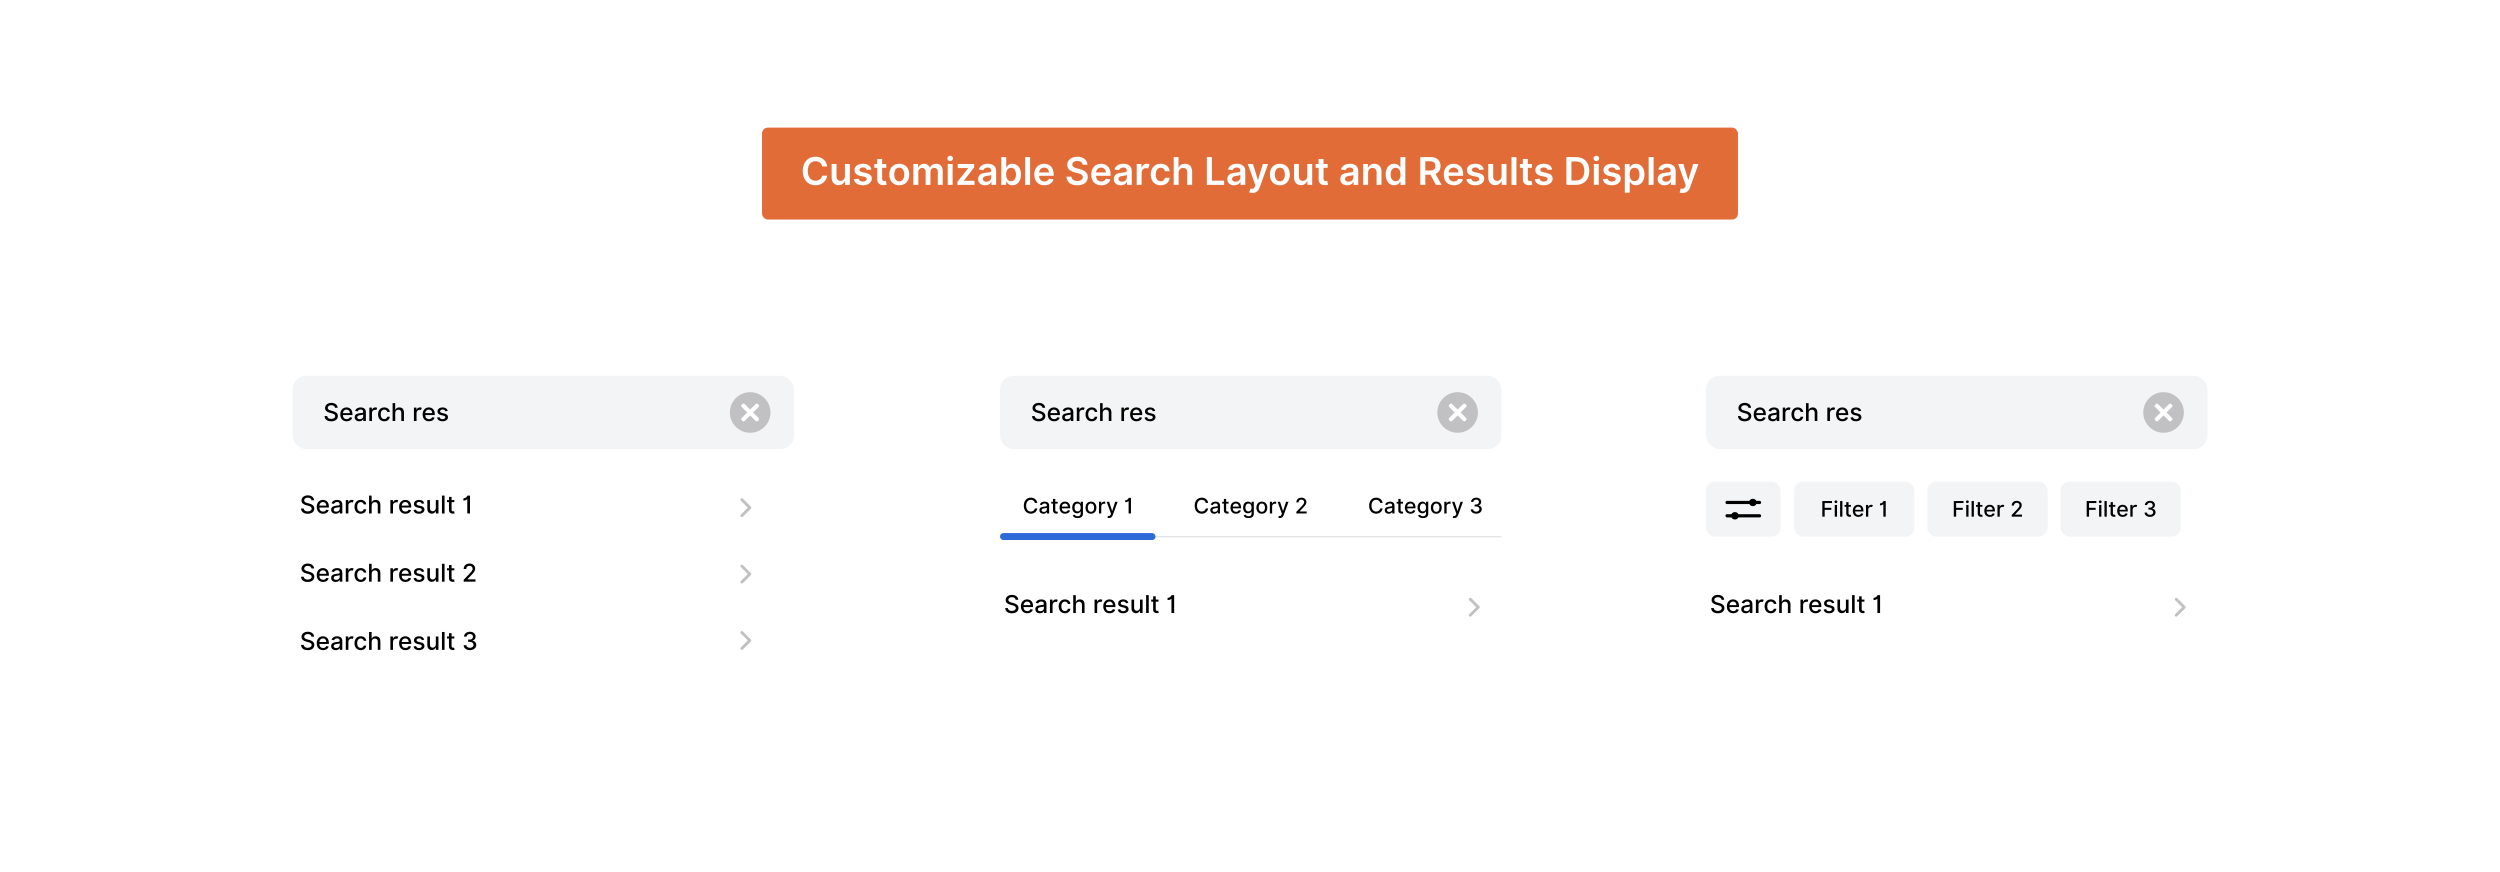 <?xml version="1.0" encoding="UTF-8"?>
<svg id="Layer_1" data-name="Layer 1" xmlns="http://www.w3.org/2000/svg" xmlns:xlink="http://www.w3.org/1999/xlink" viewBox="0 0 860 300">
  <defs>
    <filter id="luminosity-invert" x="70.316" y="92.92" width="232.404" height="193.992" color-interpolation-filters="sRGB" filterUnits="userSpaceOnUse">
      <feColorMatrix result="cm" values="-1 0 0 0 1 0 -1 0 0 1 0 0 -1 0 1 0 0 0 1 0"/>
    </filter>
    <linearGradient id="linear-gradient" x1="184.423" y1="260.766" x2="184.423" y2="211.642" gradientUnits="userSpaceOnUse">
      <stop offset=".229" stop-color="#000" stop-opacity="0"/>
      <stop offset=".849" stop-color="#000"/>
    </linearGradient>
    <mask id="mask" x="70.316" y="92.92" width="232.404" height="193.992" maskUnits="userSpaceOnUse">
      <g filter="url(#luminosity-invert)">
        <rect x="70.316" y="100.161" width="228.214" height="186.751" fill="url(#linear-gradient)"/>
      </g>
    </mask>
    <filter id="drop-shadow-1" x="71.36" y="92.92" width="231.36" height="168.96" filterUnits="userSpaceOnUse">
      <feOffset dx="0" dy="1"/>
      <feGaussianBlur result="blur" stdDeviation="5"/>
      <feFlood flood-color="#384f6b" flood-opacity=".1"/>
      <feComposite in2="blur" operator="in"/>
      <feComposite in="SourceGraphic"/>
    </filter>
    <filter id="luminosity-invert-2" x="313.686" y="92.92" width="232.394" height="193.992" color-interpolation-filters="sRGB" filterUnits="userSpaceOnUse">
      <feColorMatrix result="cm" values="-1 0 0 0 1 0 -1 0 0 1 0 0 -1 0 1 0 0 0 1 0"/>
    </filter>
    <linearGradient id="linear-gradient-2" x1="427.793" x2="427.793" xlink:href="#linear-gradient"/>
    <mask id="mask-1" x="313.686" y="92.92" width="232.394" height="193.992" maskUnits="userSpaceOnUse">
      <g filter="url(#luminosity-invert-2)">
        <rect x="313.686" y="100.161" width="228.214" height="186.751" fill="url(#linear-gradient-2)"/>
      </g>
    </mask>
    <filter id="drop-shadow-2" x="314.72" y="92.92" width="231.36" height="168.96" filterUnits="userSpaceOnUse">
      <feOffset dx="0" dy="1"/>
      <feGaussianBlur result="blur-2" stdDeviation="5"/>
      <feFlood flood-color="#384f6b" flood-opacity=".1"/>
      <feComposite in2="blur-2" operator="in"/>
      <feComposite in="SourceGraphic"/>
    </filter>
    <filter id="luminosity-invert-3" x="556.528" y="92.92" width="232.432" height="193.992" color-interpolation-filters="sRGB" filterUnits="userSpaceOnUse">
      <feColorMatrix result="cm" values="-1 0 0 0 1 0 -1 0 0 1 0 0 -1 0 1 0 0 0 1 0"/>
    </filter>
    <linearGradient id="linear-gradient-3" x1="670.634" x2="670.634" xlink:href="#linear-gradient"/>
    <mask id="mask-2" x="556.528" y="92.92" width="232.432" height="193.992" maskUnits="userSpaceOnUse">
      <g filter="url(#luminosity-invert-3)">
        <rect x="556.528" y="100.161" width="228.214" height="186.751" fill="url(#linear-gradient-3)"/>
      </g>
    </mask>
    <filter id="drop-shadow-3" x="557.6" y="92.92" width="231.36" height="168.96" filterUnits="userSpaceOnUse">
      <feOffset dx="0" dy="1"/>
      <feGaussianBlur result="blur-3" stdDeviation="5"/>
      <feFlood flood-color="#384f6b" flood-opacity=".1"/>
      <feComposite in2="blur-3" operator="in"/>
      <feComposite in="SourceGraphic"/>
    </filter>
  </defs>
  <rect y="0" width="860" height="300" fill="#fff"/>
  <g>
    <g>
      <g mask="url(#mask)">
        <path d="M86.636,245.542v-126.616c0-6.414,5.2-11.614,11.614-11.614h177.288c6.414,0,11.614,5.2,11.614,11.614v126.616" fill="#fff" filter="url(#drop-shadow-1)"/>
      </g>
      <rect x="100.643" y="129.268" width="172.502" height="25.245" rx="4.67" ry="4.67" fill="#f3f4f5"/>
      <g>
        <path d="M113.975,139.392c-.757,0-1.235.388-1.235.911-.003.589.637.815,1.118.938l.602.157c.781.192,1.77.622,1.77,1.731,0,1.043-.833,1.803-2.279,1.803-1.38,0-2.242-.688-2.302-1.803h.932c.054.67.649.989,1.365.989.79,0,1.365-.397,1.365-.998,0-.547-.508-.764-1.167-.938l-.728-.198c-.989-.268-1.602-.769-1.602-1.626,0-1.062.947-1.768,2.183-1.768,1.25,0,2.122.715,2.149,1.701h-.895c-.066-.568-.568-.899-1.275-.899Z"/>
        <path d="M117.057,142.552c0-1.419.848-2.399,2.134-2.399,1.046,0,2.044.652,2.044,2.321v.318h-3.283c.024.89.541,1.389,1.31,1.389.511,0,.902-.222,1.065-.658l.851.153c-.205.751-.917,1.248-1.924,1.248-1.362,0-2.197-.938-2.197-2.372ZM120.355,142.119c-.003-.707-.46-1.224-1.157-1.224-.731,0-1.206.568-1.242,1.224h2.399Z"/>
        <path d="M122.018,143.525c0-1.049.896-1.277,1.77-1.38.83-.096,1.167-.09,1.167-.417v-.021c0-.523-.298-.827-.878-.827-.604,0-.941.315-1.073.643l-.844-.192c.3-.842,1.07-1.178,1.906-1.178.733,0,1.792.268,1.792,1.611v3.066h-.878v-.631h-.036c-.171.346-.601.733-1.365.733-.877,0-1.56-.499-1.56-1.407ZM124.957,143.165v-.595c-.129.129-.821.207-1.112.247-.52.069-.947.241-.947.722,0,.445.367.673.875.673.749,0,1.185-.499,1.185-1.046Z"/>
        <path d="M127.051,140.213h.869v.733h.048c.169-.496.625-.803,1.172-.803.252,0,.451.066.604.169l-.289.751c-.108-.054-.243-.09-.417-.09-.623,0-1.088.435-1.088,1.037v2.82h-.899v-4.617Z"/>
        <path d="M130.047,142.542c0-1.41.841-2.39,2.143-2.39,1.049,0,1.81.619,1.906,1.551h-.875c-.096-.433-.445-.794-1.016-.794-.751,0-1.25.623-1.25,1.611,0,1.007.49,1.641,1.25,1.641.514,0,.902-.294,1.016-.793h.875c-.099.899-.806,1.554-1.897,1.554-1.341,0-2.152-.989-2.152-2.381Z"/>
        <path d="M135.957,144.83h-.899v-6.156h.887v2.291h.057c.217-.499.649-.811,1.368-.811.95,0,1.581.589,1.581,1.74v2.937h-.899v-2.829c0-.676-.37-1.07-.989-1.07-.641,0-1.106.421-1.106,1.158v2.741Z"/>
        <path d="M142.393,140.213h.869v.733h.048c.169-.496.625-.803,1.172-.803.252,0,.451.066.604.169l-.289.751c-.108-.054-.243-.09-.417-.09-.623,0-1.088.435-1.088,1.037v2.82h-.899v-4.617Z"/>
        <path d="M145.389,142.552c0-1.419.848-2.399,2.134-2.399,1.046,0,2.044.652,2.044,2.321v.318h-3.283c.024.89.541,1.389,1.31,1.389.511,0,.902-.222,1.065-.658l.851.153c-.205.751-.917,1.248-1.924,1.248-1.362,0-2.197-.938-2.197-2.372ZM148.686,142.119c-.003-.707-.46-1.224-1.157-1.224-.731,0-1.206.568-1.242,1.224h2.399Z"/>
        <path d="M153.211,141.484c-.105-.31-.364-.619-.923-.619-.511,0-.896.252-.893.607-.003.313.216.484.724.605l.733.169c.848.195,1.263.598,1.263,1.25,0,.835-.772,1.428-1.888,1.428-1.037,0-1.716-.46-1.867-1.278l.869-.132c.108.454.454.685.992.685.589,0,.971-.279.971-.637,0-.289-.207-.487-.652-.586l-.782-.171c-.866-.192-1.262-.628-1.262-1.284,0-.818.739-1.368,1.782-1.368.998,0,1.56.469,1.747,1.188l-.815.144Z"/>
      </g>
      <g>
        <path d="M105.874,171.201c-.757,0-1.235.388-1.235.911-.003.589.637.815,1.118.938l.602.157c.781.192,1.77.622,1.77,1.731,0,1.043-.833,1.803-2.279,1.803-1.38,0-2.242-.688-2.303-1.803h.932c.054.67.649.989,1.365.989.79,0,1.365-.397,1.365-.998,0-.547-.508-.764-1.167-.938l-.728-.198c-.989-.268-1.602-.769-1.602-1.626,0-1.062.947-1.768,2.183-1.768,1.25,0,2.122.715,2.149,1.701h-.895c-.066-.568-.568-.899-1.275-.899Z"/>
        <path d="M108.956,174.36c0-1.419.848-2.399,2.134-2.399,1.046,0,2.044.652,2.044,2.321v.318h-3.283c.024.89.541,1.389,1.31,1.389.511,0,.902-.222,1.065-.658l.851.153c-.205.751-.917,1.248-1.924,1.248-1.362,0-2.197-.938-2.197-2.372ZM112.253,173.927c-.003-.707-.46-1.224-1.157-1.224-.731,0-1.206.568-1.242,1.224h2.399Z"/>
        <path d="M113.916,175.334c0-1.049.896-1.277,1.77-1.38.83-.096,1.167-.09,1.167-.417v-.021c0-.523-.298-.827-.878-.827-.604,0-.941.315-1.073.643l-.845-.192c.301-.842,1.07-1.178,1.906-1.178.733,0,1.792.268,1.792,1.611v3.066h-.878v-.631h-.036c-.171.346-.601.733-1.365.733-.877,0-1.56-.499-1.56-1.407ZM116.856,174.973v-.595c-.129.129-.821.207-1.112.247-.52.069-.947.241-.947.722,0,.445.367.673.875.673.749,0,1.185-.499,1.185-1.046Z"/>
        <path d="M118.95,172.022h.869v.733h.048c.169-.496.625-.803,1.172-.803.252,0,.451.066.604.169l-.289.751c-.108-.054-.243-.09-.417-.09-.623,0-1.088.435-1.088,1.037v2.82h-.899v-4.617Z"/>
        <path d="M121.946,174.351c0-1.41.841-2.39,2.143-2.39,1.049,0,1.81.619,1.906,1.551h-.875c-.096-.433-.445-.794-1.016-.794-.751,0-1.25.623-1.25,1.611,0,1.007.49,1.641,1.25,1.641.514,0,.902-.294,1.016-.793h.875c-.099.899-.806,1.554-1.897,1.554-1.34,0-2.152-.989-2.152-2.381Z"/>
        <path d="M127.856,176.639h-.899v-6.156h.887v2.291h.057c.217-.499.649-.811,1.368-.811.95,0,1.581.589,1.581,1.74v2.937h-.899v-2.829c0-.676-.37-1.07-.989-1.07-.641,0-1.106.421-1.106,1.158v2.741Z"/>
        <path d="M134.292,172.022h.869v.733h.048c.169-.496.625-.803,1.172-.803.252,0,.451.066.604.169l-.289.751c-.108-.054-.243-.09-.417-.09-.623,0-1.088.435-1.088,1.037v2.82h-.899v-4.617Z"/>
        <path d="M137.288,174.36c0-1.419.848-2.399,2.134-2.399,1.046,0,2.044.652,2.044,2.321v.318h-3.283c.024.89.541,1.389,1.31,1.389.511,0,.902-.222,1.065-.658l.851.153c-.205.751-.917,1.248-1.924,1.248-1.362,0-2.197-.938-2.197-2.372ZM140.585,173.927c-.003-.707-.46-1.224-1.157-1.224-.731,0-1.206.568-1.242,1.224h2.399Z"/>
        <path d="M145.11,173.293c-.105-.31-.364-.619-.923-.619-.511,0-.896.252-.893.607-.003.313.216.484.724.605l.733.169c.848.195,1.263.598,1.263,1.25,0,.835-.772,1.428-1.888,1.428-1.037,0-1.716-.46-1.867-1.278l.869-.132c.108.454.454.685.992.685.589,0,.971-.279.971-.637,0-.289-.207-.487-.652-.586l-.782-.171c-.866-.192-1.262-.628-1.262-1.284,0-.818.739-1.368,1.782-1.368.998,0,1.56.469,1.747,1.188l-.815.144Z"/>
        <path d="M149.924,172.022h.902v4.617h-.884v-.8h-.048c-.213.493-.685.86-1.38.86-.887,0-1.515-.595-1.515-1.74v-2.937h.899v2.829c0,.628.385,1.031.941,1.031.505,0,1.088-.373,1.085-1.158v-2.702Z"/>
        <path d="M152.928,176.639h-.899v-6.156h.899v6.156Z"/>
        <path d="M156.291,172.743h-.947v2.54c0,.52.262.616.553.616.144,0,.255-.027.315-.039l.163.742c-.105.039-.298.093-.584.096-.709.015-1.35-.391-1.347-1.23v-2.726h-.676v-.722h.676v-1.106h.899v1.106h.947v.722Z"/>
        <path d="M161.675,176.639h-.932v-4.903h-.051c-.102.181-.586.457-1.284.457v-.764c.899,0,1.368-.778,1.401-.947h.866v6.156Z"/>
      </g>
      <g>
        <path d="M105.874,194.66c-.757,0-1.235.388-1.235.911-.003.589.637.815,1.118.938l.602.157c.781.192,1.77.622,1.77,1.731,0,1.043-.833,1.803-2.279,1.803-1.38,0-2.242-.688-2.303-1.803h.932c.054.67.649.989,1.365.989.79,0,1.365-.397,1.365-.998,0-.547-.508-.764-1.167-.938l-.728-.198c-.989-.268-1.602-.769-1.602-1.627,0-1.061.947-1.767,2.183-1.767,1.25,0,2.122.715,2.149,1.701h-.895c-.066-.568-.568-.899-1.275-.899Z"/>
        <path d="M108.956,197.82c0-1.419.848-2.399,2.134-2.399,1.046,0,2.044.652,2.044,2.32v.319h-3.283c.024.89.541,1.389,1.31,1.389.511,0,.902-.222,1.065-.658l.851.153c-.205.751-.917,1.248-1.924,1.248-1.362,0-2.197-.938-2.197-2.372ZM112.253,197.387c-.003-.707-.46-1.224-1.157-1.224-.731,0-1.206.568-1.242,1.224h2.399Z"/>
        <path d="M113.916,198.793c0-1.049.896-1.277,1.77-1.38.83-.096,1.167-.09,1.167-.417v-.021c0-.523-.298-.827-.878-.827-.604,0-.941.315-1.073.643l-.845-.192c.301-.842,1.07-1.178,1.906-1.178.733,0,1.792.268,1.792,1.611v3.066h-.878v-.631h-.036c-.171.346-.601.733-1.365.733-.877,0-1.56-.499-1.56-1.407ZM116.856,198.433v-.595c-.129.129-.821.207-1.112.246-.52.069-.947.241-.947.722,0,.445.367.673.875.673.749,0,1.185-.499,1.185-1.046Z"/>
        <path d="M118.95,195.481h.869v.733h.048c.169-.496.625-.803,1.172-.803.252,0,.451.066.604.169l-.289.751c-.108-.054-.243-.09-.417-.09-.623,0-1.088.435-1.088,1.037v2.82h-.899v-4.617Z"/>
        <path d="M121.946,197.81c0-1.41.841-2.39,2.143-2.39,1.049,0,1.81.619,1.906,1.551h-.875c-.096-.433-.445-.793-1.016-.793-.751,0-1.25.623-1.25,1.611,0,1.007.49,1.641,1.25,1.641.514,0,.902-.294,1.016-.793h.875c-.099.899-.806,1.554-1.897,1.554-1.34,0-2.152-.989-2.152-2.381Z"/>
        <path d="M127.856,200.098h-.899v-6.156h.887v2.291h.057c.217-.499.649-.811,1.368-.811.95,0,1.581.589,1.581,1.74v2.937h-.899v-2.829c0-.676-.37-1.07-.989-1.07-.641,0-1.106.421-1.106,1.157v2.742Z"/>
        <path d="M134.292,195.481h.869v.733h.048c.169-.496.625-.803,1.172-.803.252,0,.451.066.604.169l-.289.751c-.108-.054-.243-.09-.417-.09-.623,0-1.088.435-1.088,1.037v2.82h-.899v-4.617Z"/>
        <path d="M137.288,197.82c0-1.419.848-2.399,2.134-2.399,1.046,0,2.044.652,2.044,2.32v.319h-3.283c.024.89.541,1.389,1.31,1.389.511,0,.902-.222,1.065-.658l.851.153c-.205.751-.917,1.248-1.924,1.248-1.362,0-2.197-.938-2.197-2.372ZM140.585,197.387c-.003-.707-.46-1.224-1.157-1.224-.731,0-1.206.568-1.242,1.224h2.399Z"/>
        <path d="M145.11,196.752c-.105-.31-.364-.619-.923-.619-.511,0-.896.252-.893.607-.003.313.216.484.724.605l.733.169c.848.195,1.263.598,1.263,1.25,0,.835-.772,1.428-1.888,1.428-1.037,0-1.716-.46-1.867-1.278l.869-.132c.108.454.454.685.992.685.589,0,.971-.279.971-.637,0-.289-.207-.487-.652-.586l-.782-.171c-.866-.192-1.262-.628-1.262-1.284,0-.818.739-1.368,1.782-1.368.998,0,1.56.469,1.747,1.188l-.815.144Z"/>
        <path d="M149.924,195.481h.902v4.617h-.884v-.8h-.048c-.213.493-.685.86-1.38.86-.887,0-1.515-.595-1.515-1.74v-2.937h.899v2.829c0,.628.385,1.031.941,1.031.505,0,1.088-.373,1.085-1.158v-2.702Z"/>
        <path d="M152.928,200.098h-.899v-6.156h.899v6.156Z"/>
        <path d="M156.291,196.202h-.947v2.541c0,.52.262.616.553.616.144,0,.255-.027.315-.039l.163.742c-.105.039-.298.093-.584.096-.709.015-1.35-.391-1.347-1.23v-2.727h-.676v-.721h.676v-1.106h.899v1.106h.947v.721Z"/>
        <path d="M159.511,199.425l2.083-2.158c.661-.701.986-1.091.986-1.635,0-.613-.475-.998-1.1-.998-.664,0-1.091.433-1.088,1.094h-.887c0-1.125.842-1.87,1.993-1.87,1.16,0,1.966.757,1.966,1.746,0,.689-.321,1.232-1.449,2.372l-1.224,1.28v.045h2.772v.796h-4.052v-.673Z"/>
      </g>
      <g>
        <path d="M105.874,218.119c-.757,0-1.235.388-1.235.911-.003.589.637.815,1.118.938l.602.157c.781.192,1.77.622,1.77,1.731,0,1.043-.833,1.803-2.279,1.803-1.38,0-2.242-.688-2.303-1.803h.932c.054.67.649.989,1.365.989.79,0,1.365-.397,1.365-.998,0-.547-.508-.764-1.167-.938l-.728-.198c-.989-.268-1.602-.769-1.602-1.626,0-1.062.947-1.768,2.183-1.768,1.25,0,2.122.715,2.149,1.701h-.895c-.066-.568-.568-.899-1.275-.899Z"/>
        <path d="M108.956,221.278c0-1.419.848-2.399,2.134-2.399,1.046,0,2.044.652,2.044,2.321v.318h-3.283c.024.89.541,1.389,1.31,1.389.511,0,.902-.222,1.065-.658l.851.153c-.205.751-.917,1.248-1.924,1.248-1.362,0-2.197-.938-2.197-2.372ZM112.253,220.845c-.003-.707-.46-1.224-1.157-1.224-.731,0-1.206.568-1.242,1.224h2.399Z"/>
        <path d="M113.916,222.252c0-1.049.896-1.277,1.77-1.38.83-.096,1.167-.09,1.167-.417v-.021c0-.523-.298-.827-.878-.827-.604,0-.941.315-1.073.643l-.845-.192c.301-.842,1.07-1.178,1.906-1.178.733,0,1.792.268,1.792,1.611v3.066h-.878v-.631h-.036c-.171.346-.601.733-1.365.733-.877,0-1.56-.499-1.56-1.407ZM116.856,221.891v-.595c-.129.129-.821.207-1.112.247-.52.069-.947.241-.947.722,0,.445.367.673.875.673.749,0,1.185-.499,1.185-1.046Z"/>
        <path d="M118.95,218.94h.869v.733h.048c.169-.496.625-.803,1.172-.803.252,0,.451.066.604.169l-.289.751c-.108-.054-.243-.09-.417-.09-.623,0-1.088.435-1.088,1.037v2.82h-.899v-4.617Z"/>
        <path d="M121.946,221.269c0-1.41.841-2.39,2.143-2.39,1.049,0,1.81.619,1.906,1.551h-.875c-.096-.433-.445-.794-1.016-.794-.751,0-1.25.623-1.25,1.611,0,1.007.49,1.641,1.25,1.641.514,0,.902-.294,1.016-.793h.875c-.099.899-.806,1.554-1.897,1.554-1.34,0-2.152-.989-2.152-2.381Z"/>
        <path d="M127.856,223.557h-.899v-6.156h.887v2.291h.057c.217-.499.649-.811,1.368-.811.95,0,1.581.589,1.581,1.74v2.937h-.899v-2.829c0-.676-.37-1.07-.989-1.07-.641,0-1.106.421-1.106,1.158v2.741Z"/>
        <path d="M134.292,218.94h.869v.733h.048c.169-.496.625-.803,1.172-.803.252,0,.451.066.604.169l-.289.751c-.108-.054-.243-.09-.417-.09-.623,0-1.088.435-1.088,1.037v2.82h-.899v-4.617Z"/>
        <path d="M137.288,221.278c0-1.419.848-2.399,2.134-2.399,1.046,0,2.044.652,2.044,2.321v.318h-3.283c.024.89.541,1.389,1.31,1.389.511,0,.902-.222,1.065-.658l.851.153c-.205.751-.917,1.248-1.924,1.248-1.362,0-2.197-.938-2.197-2.372ZM140.585,220.845c-.003-.707-.46-1.224-1.157-1.224-.731,0-1.206.568-1.242,1.224h2.399Z"/>
        <path d="M145.11,220.211c-.105-.31-.364-.619-.923-.619-.511,0-.896.252-.893.607-.003.313.216.484.724.605l.733.169c.848.195,1.263.598,1.263,1.25,0,.835-.772,1.428-1.888,1.428-1.037,0-1.716-.46-1.867-1.278l.869-.132c.108.454.454.685.992.685.589,0,.971-.279.971-.637,0-.289-.207-.487-.652-.586l-.782-.171c-.866-.192-1.262-.628-1.262-1.284,0-.818.739-1.368,1.782-1.368.998,0,1.56.469,1.747,1.188l-.815.144Z"/>
        <path d="M149.924,218.94h.902v4.617h-.884v-.8h-.048c-.213.493-.685.86-1.38.86-.887,0-1.515-.595-1.515-1.74v-2.937h.899v2.829c0,.628.385,1.031.941,1.031.505,0,1.088-.373,1.085-1.158v-2.702Z"/>
        <path d="M152.928,223.557h-.899v-6.156h.899v6.156Z"/>
        <path d="M156.291,219.661h-.947v2.54c0,.52.262.616.553.616.144,0,.255-.027.315-.039l.163.742c-.105.039-.298.093-.584.096-.709.015-1.35-.391-1.347-1.23v-2.726h-.676v-.722h.676v-1.106h.899v1.106h.947v.722Z"/>
        <path d="M159.481,221.952h.944c.036.547.556.89,1.224.89.725,0,1.245-.406,1.245-1.004,0-.62-.493-1.052-1.347-1.052h-.52v-.757h.52c.682,0,1.16-.391,1.157-.986.003-.568-.409-.95-1.037-.95-.605,0-1.136.343-1.157.908h-.899c.03-1.001.938-1.683,2.068-1.683,1.185,0,1.927.772,1.924,1.677.003.691-.415,1.196-1.058,1.362v.048c.818.127,1.29.685,1.287,1.464.003,1.022-.919,1.773-2.176,1.773-1.244,0-2.134-.685-2.173-1.689Z"/>
      </g>
      <circle cx="258.053" cy="141.89" r="6.982" fill="#c1c1c3"/>
      <path d="M255.738,138.827c.024,0,.048,0,.072,0,.007.004.014.009.021.01.154.015.268.1.374.206.593.596,1.188,1.19,1.783,1.784.071.071.055.072.127 0.0.605-.604,1.209-1.209,1.813-1.814.081-.081.172-.141.285-.168.027-.006.054-.013.08-.019.024,0,.048,0,.072,0,.013.005.026.012.039.013.12.014.22.069.304.152.084.083.167.166.25.25.072.073.119.159.142.259.006.027.013.054.019.081v.072c-.004.007-.009.014-.01.021-.016.159-.106.274-.215.382-.597.595-1.192,1.192-1.79,1.786-.041.041-.046.068.001.103.013.009.023.022.034.034.599.599,1.197,1.198,1.797,1.796.08.08.138.17.163.28.006.027.013.054.02.081v.072c-.005.015-.012.03-.014.045-.014.106-.059.199-.132.276-.094.098-.192.192-.287.289-.152.153-.435.169-.597.079-.062-.034-.119-.081-.169-.131-.603-.601-1.204-1.203-1.806-1.804-.071-.07-.055-.07-.127.002-.608.607-1.218,1.211-1.821,1.824-.209.213-.588.22-.787-.003-.068-.076-.144-.144-.215-.217-.234-.236-.235-.551-.001-.788.101-.102.203-.203.305-.305.508-.508,1.017-1.017,1.526-1.526.054-.054.054-.054-.001-.11-.112-.112-.223-.223-.335-.335-.499-.499-.998-.997-1.496-1.496-.233-.234-.232-.55-0-.783.076-.077.153-.152.229-.229.075-.075.164-.126.268-.151.027-.006.054-.013.081-.019Z" fill="#fff"/>
      <polyline points="255.198 171.904 257.941 174.647 255.198 177.39" fill="none" stroke="#c1c1c3" stroke-linecap="round" stroke-linejoin="round"/>
      <polyline points="255.198 194.74 257.941 197.483 255.198 200.226" fill="none" stroke="#c1c1c3" stroke-linecap="round" stroke-linejoin="round"/>
      <polyline points="255.198 217.576 257.941 220.319 255.198 223.062" fill="none" stroke="#c1c1c3" stroke-linecap="round" stroke-linejoin="round"/>
    </g>
    <g>
      <g mask="url(#mask-1)">
        <path d="M330.006,245.542v-126.616c0-6.414,5.2-11.614,11.614-11.614h177.288c6.414,0,11.614,5.2,11.614,11.614v126.616" fill="#fff" filter="url(#drop-shadow-2)"/>
      </g>
      <rect x="344.013" y="129.268" width="172.502" height="25.245" rx="4.67" ry="4.67" fill="#f3f4f5"/>
      <g>
        <path d="M357.345,139.392c-.757,0-1.235.388-1.235.911-.003.589.637.815,1.118.938l.602.157c.781.192,1.77.622,1.77,1.731,0,1.043-.833,1.803-2.279,1.803-1.38,0-2.242-.688-2.302-1.803h.932c.054.67.649.989,1.365.989.79,0,1.365-.397,1.365-.998,0-.547-.508-.764-1.167-.938l-.728-.198c-.989-.268-1.602-.769-1.602-1.626,0-1.062.947-1.768,2.183-1.768,1.25,0,2.122.715,2.149,1.701h-.895c-.066-.568-.568-.899-1.275-.899Z"/>
        <path d="M360.427,142.552c0-1.419.848-2.399,2.134-2.399,1.046,0,2.044.652,2.044,2.321v.318h-3.283c.024.89.541,1.389,1.31,1.389.511,0,.902-.222,1.065-.658l.851.153c-.205.751-.917,1.248-1.924,1.248-1.362,0-2.197-.938-2.197-2.372ZM363.725,142.119c-.003-.707-.46-1.224-1.157-1.224-.731,0-1.206.568-1.242,1.224h2.399Z"/>
        <path d="M365.388,143.525c0-1.049.896-1.277,1.77-1.38.83-.096,1.167-.09,1.167-.417v-.021c0-.523-.298-.827-.878-.827-.604,0-.941.315-1.073.643l-.844-.192c.3-.842,1.07-1.178,1.906-1.178.733,0,1.792.268,1.792,1.611v3.066h-.878v-.631h-.036c-.171.346-.601.733-1.365.733-.877,0-1.56-.499-1.56-1.407ZM368.328,143.165v-.595c-.129.129-.821.207-1.112.247-.52.069-.947.241-.947.722,0,.445.367.673.875.673.749,0,1.185-.499,1.185-1.046Z"/>
        <path d="M370.421,140.213h.869v.733h.048c.169-.496.625-.803,1.172-.803.252,0,.451.066.604.169l-.289.751c-.108-.054-.243-.09-.417-.09-.623,0-1.088.435-1.088,1.037v2.82h-.899v-4.617Z"/>
        <path d="M373.417,142.542c0-1.41.841-2.39,2.143-2.39,1.049,0,1.81.619,1.906,1.551h-.875c-.096-.433-.445-.794-1.016-.794-.751,0-1.25.623-1.25,1.611,0,1.007.49,1.641,1.25,1.641.514,0,.902-.294,1.016-.793h.875c-.099.899-.806,1.554-1.897,1.554-1.341,0-2.152-.989-2.152-2.381Z"/>
        <path d="M379.327,144.83h-.899v-6.156h.887v2.291h.057c.217-.499.649-.811,1.368-.811.95,0,1.581.589,1.581,1.74v2.937h-.899v-2.829c0-.676-.37-1.07-.989-1.07-.641,0-1.106.421-1.106,1.158v2.741Z"/>
        <path d="M385.763,140.213h.869v.733h.048c.169-.496.625-.803,1.172-.803.252,0,.451.066.604.169l-.289.751c-.108-.054-.243-.09-.417-.09-.623,0-1.088.435-1.088,1.037v2.82h-.899v-4.617Z"/>
        <path d="M388.759,142.552c0-1.419.848-2.399,2.134-2.399,1.046,0,2.044.652,2.044,2.321v.318h-3.283c.024.89.541,1.389,1.31,1.389.511,0,.902-.222,1.065-.658l.851.153c-.205.751-.917,1.248-1.924,1.248-1.362,0-2.197-.938-2.197-2.372ZM392.057,142.119c-.003-.707-.46-1.224-1.157-1.224-.731,0-1.206.568-1.242,1.224h2.399Z"/>
        <path d="M396.582,141.484c-.105-.31-.364-.619-.923-.619-.511,0-.896.252-.893.607-.003.313.216.484.724.605l.733.169c.848.195,1.263.598,1.263,1.25,0,.835-.772,1.428-1.888,1.428-1.037,0-1.716-.46-1.867-1.278l.869-.132c.108.454.454.685.992.685.589,0,.971-.279.971-.637,0-.289-.207-.487-.652-.586l-.782-.171c-.866-.192-1.262-.628-1.262-1.284,0-.818.739-1.368,1.782-1.368.998,0,1.56.469,1.747,1.188l-.815.144Z"/>
      </g>
      <g>
        <path d="M356.009,173.012c-.134-.696-.709-1.081-1.394-1.081-.926,0-1.619.717-1.619,2.021,0,1.315.695,2.021,1.617,2.021.68,0,1.257-.378,1.396-1.066l.819.003c-.176,1.063-1.039,1.803-2.22,1.803-1.397,0-2.417-1.042-2.417-2.761s1.026-2.761,2.417-2.761c1.136,0,2.037.672,2.22,1.821h-.819Z"/>
        <path d="M357.556,175.5c0-.916.782-1.115,1.546-1.205.725-.084,1.019-.079,1.019-.365v-.019c0-.457-.26-.722-.767-.722-.527,0-.821.276-.937.562l-.737-.168c.263-.735.935-1.029,1.664-1.029.64,0,1.564.234,1.564,1.407v2.677h-.766v-.551h-.032c-.149.302-.525.641-1.191.641-.766,0-1.362-.436-1.362-1.228ZM360.123,175.185v-.519c-.113.113-.716.181-.971.215-.454.06-.827.21-.827.63,0,.388.32.588.764.588.654,0,1.034-.436,1.034-.914Z"/>
        <path d="M363.842,173.237h-.827v2.218c0,.454.229.538.483.538.126,0,.223-.024.275-.034l.142.648c-.092.034-.26.081-.509.084-.619.013-1.178-.341-1.176-1.074v-2.38h-.59v-.63h.59v-.966h.785v.966h.827v.63Z"/>
        <path d="M364.489,174.649c0-1.239.74-2.095,1.864-2.095.913,0,1.785.57,1.785,2.026v.278h-2.866c.021.777.473,1.212,1.145,1.212.446,0,.787-.194.929-.575l.743.134c-.179.656-.801,1.089-1.68,1.089-1.189,0-1.919-.819-1.919-2.071ZM367.369,174.272c-.002-.617-.402-1.068-1.01-1.068-.638,0-1.053.496-1.084,1.068h2.094Z"/>
        <path d="M368.996,177.321l.674-.278c.139.223.394.551,1.047.551.596,0,1.029-.275,1.029-.897v-.792h-.05c-.142.257-.428.674-1.168.674-.953,0-1.685-.685-1.685-1.971,0-1.284.717-2.053,1.69-2.053.75,0,1.029.457,1.168.706h.058v-.653h.769v4.121c0,1.029-.792,1.498-1.819,1.498-.963,0-1.502-.42-1.714-.905ZM371.754,174.597c0-.816-.367-1.375-1.052-1.375-.709,0-1.065.601-1.065,1.375,0,.793.365,1.331,1.065,1.331.677,0,1.052-.498,1.052-1.331Z"/>
        <path d="M373.408,174.642c0-1.255.743-2.087,1.879-2.087s1.879.832,1.879,2.087c0,1.247-.743,2.079-1.879,2.079s-1.879-.832-1.879-2.079ZM376.373,174.639c0-.771-.346-1.428-1.084-1.428-.743,0-1.089.656-1.089,1.428,0,.774.346,1.423,1.089,1.423.738,0,1.084-.648,1.084-1.423Z"/>
        <path d="M378.048,172.607h.759v.641h.042c.147-.433.551-.701,1.023-.701.1,0,.254.008.334.019v.75c-.063-.018-.247-.047-.41-.047-.556,0-.963.381-.963.908v2.462h-.785v-4.031Z"/>
        <path d="M380.961,178.114l.189-.651c.433.115.714.071.911-.454l.116-.317-1.475-4.084h.84l1.021,3.128h.042l1.021-3.128h.842l-1.68,4.619c-.229.627-.651.979-1.302.979-.244,0-.441-.053-.525-.092Z"/>
        <path d="M389.053,176.639h-.814v-4.281h-.045c-.089.158-.512.399-1.121.399v-.666c.785,0,1.194-.68,1.223-.827h.756v5.375Z"/>
      </g>
      <g>
        <path d="M414.793,173.012c-.134-.696-.709-1.081-1.394-1.081-.926,0-1.619.717-1.619,2.021,0,1.315.695,2.021,1.617,2.021.68,0,1.257-.378,1.396-1.066l.819.003c-.176,1.063-1.039,1.803-2.22,1.803-1.396,0-2.417-1.042-2.417-2.761s1.026-2.761,2.417-2.761c1.136,0,2.037.672,2.22,1.821h-.819Z"/>
        <path d="M416.341,175.5c0-.916.782-1.115,1.546-1.205.725-.084,1.019-.079,1.019-.365v-.019c0-.457-.26-.722-.767-.722-.527,0-.821.276-.937.562l-.737-.168c.262-.735.934-1.029,1.664-1.029.64,0,1.564.234,1.564,1.407v2.677h-.766v-.551h-.032c-.149.302-.525.641-1.191.641-.767,0-1.362-.436-1.362-1.228ZM418.908,175.185v-.519c-.113.113-.716.181-.971.215-.454.06-.827.21-.827.63,0,.388.32.588.764.588.654,0,1.034-.436,1.034-.914Z"/>
        <path d="M422.627,173.237h-.827v2.218c0,.454.229.538.483.538.126,0,.223-.024.276-.034l.142.648c-.092.034-.26.081-.509.084-.62.013-1.178-.341-1.176-1.074v-2.38h-.59v-.63h.59v-.966h.785v.966h.827v.63Z"/>
        <path d="M423.274,174.649c0-1.239.74-2.095,1.863-2.095.913,0,1.785.57,1.785,2.026v.278h-2.866c.021.777.473,1.212,1.145,1.212.446,0,.787-.194.929-.575l.743.134c-.179.656-.801,1.089-1.68,1.089-1.189,0-1.919-.819-1.919-2.071ZM426.153,174.272c-.003-.617-.401-1.068-1.011-1.068-.638,0-1.052.496-1.083,1.068h2.094Z"/>
        <path d="M427.781,177.321l.674-.278c.139.223.394.551,1.047.551.596,0,1.029-.275,1.029-.897v-.792h-.05c-.142.257-.428.674-1.168.674-.953,0-1.685-.685-1.685-1.971,0-1.284.717-2.053,1.69-2.053.75,0,1.029.457,1.168.706h.058v-.653h.769v4.121c0,1.029-.793,1.498-1.819,1.498-.963,0-1.502-.42-1.714-.905ZM430.539,174.597c0-.816-.367-1.375-1.052-1.375-.709,0-1.066.601-1.066,1.375,0,.793.365,1.331,1.066,1.331.677,0,1.052-.498,1.052-1.331Z"/>
        <path d="M432.192,174.642c0-1.255.742-2.087,1.879-2.087s1.879.832,1.879,2.087c0,1.247-.742,2.079-1.879,2.079s-1.879-.832-1.879-2.079ZM435.158,174.639c0-.771-.347-1.428-1.084-1.428-.743,0-1.09.656-1.09,1.428,0,.774.347,1.423,1.09,1.423.737,0,1.084-.648,1.084-1.423Z"/>
        <path d="M436.833,172.607h.759v.641h.042c.146-.433.551-.701,1.023-.701.1,0,.255.008.333.019v.75c-.062-.018-.246-.047-.409-.047-.557,0-.963.381-.963.908v2.462h-.785v-4.031Z"/>
        <path d="M439.746,178.114l.19-.651c.433.115.714.071.91-.454l.115-.317-1.475-4.084h.84l1.02,3.128h.042l1.022-3.128h.843l-1.68,4.619c-.229.627-.651.979-1.302.979-.244,0-.441-.053-.525-.092Z"/>
        <path d="M445.948,176.051l1.819-1.884c.577-.612.86-.953.86-1.428,0-.536-.414-.872-.96-.872-.58,0-.953.378-.95.956h-.774c0-.982.735-1.632,1.74-1.632,1.013,0,1.717.661,1.717,1.524,0,.601-.281,1.076-1.266,2.071l-1.068,1.118v.04h2.42v.695h-3.538v-.588Z"/>
      </g>
      <g>
        <path d="M474.805,173.012c-.134-.696-.709-1.081-1.394-1.081-.927,0-1.62.717-1.62,2.021,0,1.315.696,2.021,1.617,2.021.68,0,1.257-.378,1.397-1.066l.818.003c-.176,1.063-1.039,1.803-2.221,1.803-1.395,0-2.417-1.042-2.417-2.761s1.026-2.761,2.417-2.761c1.137,0,2.037.672,2.221,1.821h-.818Z"/>
        <path d="M476.353,175.5c0-.916.782-1.115,1.546-1.205.724-.084,1.018-.079,1.018-.365v-.019c0-.457-.26-.722-.766-.722-.528,0-.822.276-.938.562l-.737-.168c.263-.735.935-1.029,1.664-1.029.641,0,1.565.234,1.565,1.407v2.677h-.767v-.551h-.031c-.15.302-.525.641-1.191.641-.767,0-1.362-.436-1.362-1.228ZM478.919,175.185v-.519c-.112.113-.717.181-.971.215-.454.06-.827.21-.827.63,0,.388.32.588.764.588.653,0,1.034-.436,1.034-.914Z"/>
        <path d="M482.637,173.237h-.826v2.218c0,.454.228.538.482.538.126,0,.223-.024.275-.034l.142.648c-.092.034-.26.081-.509.084-.619.013-1.179-.341-1.176-1.074v-2.38h-.591v-.63h.591v-.966h.785v.966h.826v.63Z"/>
        <path d="M483.285,174.649c0-1.239.74-2.095,1.863-2.095.913,0,1.784.57,1.784,2.026v.278h-2.865c.021.777.472,1.212,1.144,1.212.446,0,.788-.194.93-.575l.742.134c-.178.656-.8,1.089-1.68,1.089-1.188,0-1.918-.819-1.918-2.071ZM486.164,174.272c-.003-.617-.401-1.068-1.011-1.068-.638,0-1.052.496-1.084,1.068h2.095Z"/>
        <path d="M487.791,177.321l.675-.278c.139.223.394.551,1.047.551.596,0,1.028-.275,1.028-.897v-.792h-.05c-.142.257-.428.674-1.167.674-.953,0-1.685-.685-1.685-1.971,0-1.284.717-2.053,1.69-2.053.751,0,1.028.457,1.168.706h.058v-.653h.769v4.121c0,1.029-.792,1.498-1.818,1.498-.963,0-1.501-.42-1.714-.905ZM490.55,174.597c0-.816-.368-1.375-1.053-1.375-.709,0-1.065.601-1.065,1.375,0,.793.364,1.331,1.065,1.331.677,0,1.053-.498,1.053-1.331Z"/>
        <path d="M492.203,174.642c0-1.255.742-2.087,1.879-2.087s1.879.832,1.879,2.087c0,1.247-.742,2.079-1.879,2.079s-1.879-.832-1.879-2.079ZM495.169,174.639c0-.771-.347-1.428-1.084-1.428-.743,0-1.09.656-1.09,1.428,0,.774.347,1.423,1.09,1.423.737,0,1.084-.648,1.084-1.423Z"/>
        <path d="M496.844,172.607h.759v.641h.042c.146-.433.551-.701,1.023-.701.1,0,.255.008.333.019v.75c-.062-.018-.246-.047-.409-.047-.557,0-.963.381-.963.908v2.462h-.785v-4.031Z"/>
        <path d="M499.757,178.114l.19-.651c.433.115.714.071.91-.454l.115-.317-1.475-4.084h.84l1.02,3.128h.042l1.022-3.128h.843l-1.68,4.619c-.229.627-.651.979-1.302.979-.244,0-.441-.053-.525-.092Z"/>
        <path d="M505.934,175.237h.823c.032.477.486.777,1.068.777.633,0,1.087-.354,1.087-.876,0-.541-.431-.919-1.176-.919h-.454v-.661h.454c.596,0,1.013-.341,1.011-.861.002-.496-.357-.83-.906-.83-.527,0-.991.299-1.01.793h-.785c.026-.874.819-1.47,1.806-1.47,1.034,0,1.683.674,1.68,1.464.003.604-.362,1.044-.924,1.189v.042c.714.11,1.126.598,1.123,1.278.003.893-.803,1.548-1.899,1.548-1.087,0-1.864-.598-1.897-1.475Z"/>
      </g>
      <circle cx="501.424" cy="141.89" r="6.982" fill="#c1c1c3"/>
      <path d="M499.108,138.827c.024,0,.048,0,.072,0,.007.004.014.009.021.01.154.015.268.1.374.206.593.596,1.188,1.19,1.783,1.784.071.071.055.072.127 0.0.605-.604,1.209-1.209,1.813-1.814.081-.081.172-.141.285-.168.027-.006.054-.013.08-.019.024,0,.048,0,.072,0,.013.005.026.012.039.013.12.014.22.069.304.152.084.083.167.166.25.25.072.073.119.159.142.259.006.027.013.054.019.081v.072c-.004.007-.009.014-.01.021-.016.159-.106.274-.215.382-.597.595-1.192,1.192-1.79,1.786-.041.041-.046.068.001.103.013.009.023.022.034.034.599.599,1.197,1.198,1.797,1.796.08.08.138.17.163.28.006.027.013.054.02.081v.072c-.005.015-.012.03-.014.045-.014.106-.059.199-.132.276-.094.098-.192.192-.287.289-.152.153-.435.169-.597.079-.062-.034-.119-.081-.169-.131-.603-.601-1.204-1.203-1.806-1.804-.071-.07-.055-.07-.127.002-.608.607-1.218,1.211-1.821,1.824-.209.213-.588.22-.787-.003-.068-.076-.144-.144-.215-.217-.234-.236-.235-.551-.001-.788.101-.102.203-.203.305-.305.508-.508,1.017-1.017,1.526-1.526.054-.054.054-.054-.001-.11-.112-.112-.223-.223-.335-.335-.499-.499-.998-.997-1.496-1.496-.233-.234-.232-.55-0-.783.076-.077.153-.152.229-.229.075-.075.164-.126.268-.151.027-.006.054-.013.081-.019Z" fill="#fff"/>
      <line x1="344.013" y1="184.618" x2="516.516" y2="184.618" fill="none" stroke="#e5e5e5" stroke-miterlimit="10" stroke-width=".5"/>
      <rect x="344.013" y="183.385" width="53.471" height="2.376" rx="1.123" ry="1.123" fill="#2d69d7"/>
      <g>
        <path d="M348.108,205.435c-.757,0-1.235.388-1.235.911-.003.589.637.815,1.118.938l.602.157c.781.192,1.77.622,1.77,1.731,0,1.043-.833,1.803-2.279,1.803-1.38,0-2.242-.688-2.302-1.803h.932c.054.67.649.989,1.365.989.79,0,1.365-.397,1.365-.998,0-.547-.508-.764-1.167-.938l-.728-.198c-.989-.268-1.602-.769-1.602-1.627,0-1.061.947-1.767,2.183-1.767,1.25,0,2.122.715,2.149,1.701h-.895c-.066-.568-.568-.899-1.275-.899Z"/>
        <path d="M351.191,208.595c0-1.419.848-2.399,2.134-2.399,1.046,0,2.044.652,2.044,2.32v.319h-3.283c.024.89.541,1.389,1.31,1.389.511,0,.902-.222,1.065-.658l.851.153c-.205.751-.917,1.248-1.924,1.248-1.362,0-2.197-.938-2.197-2.372ZM354.488,208.162c-.003-.707-.46-1.224-1.157-1.224-.731,0-1.206.568-1.242,1.224h2.399Z"/>
        <path d="M356.151,209.569c0-1.049.896-1.277,1.77-1.38.83-.096,1.167-.09,1.167-.417v-.021c0-.523-.298-.827-.878-.827-.604,0-.941.315-1.073.643l-.844-.192c.3-.842,1.07-1.178,1.906-1.178.733,0,1.792.268,1.792,1.611v3.066h-.878v-.631h-.036c-.171.346-.601.733-1.365.733-.877,0-1.56-.499-1.56-1.407ZM359.091,209.208v-.595c-.129.129-.821.207-1.112.246-.52.069-.947.241-.947.722,0,.445.367.673.875.673.749,0,1.185-.499,1.185-1.046Z"/>
        <path d="M361.185,206.256h.869v.733h.048c.169-.496.625-.803,1.172-.803.252,0,.451.066.604.169l-.289.751c-.108-.054-.243-.09-.417-.09-.623,0-1.088.435-1.088,1.037v2.82h-.899v-4.617Z"/>
        <path d="M364.181,208.586c0-1.41.841-2.39,2.143-2.39,1.049,0,1.81.619,1.906,1.551h-.875c-.096-.433-.445-.793-1.016-.793-.751,0-1.25.623-1.25,1.611,0,1.007.49,1.641,1.25,1.641.514,0,.902-.294,1.016-.793h.875c-.099.899-.806,1.554-1.897,1.554-1.341,0-2.152-.989-2.152-2.381Z"/>
        <path d="M370.091,210.874h-.899v-6.156h.887v2.291h.057c.217-.499.649-.811,1.368-.811.95,0,1.581.589,1.581,1.74v2.937h-.899v-2.829c0-.676-.37-1.07-.989-1.07-.641,0-1.106.421-1.106,1.157v2.742Z"/>
        <path d="M376.527,206.256h.869v.733h.048c.169-.496.625-.803,1.172-.803.252,0,.451.066.604.169l-.289.751c-.108-.054-.243-.09-.417-.09-.623,0-1.088.435-1.088,1.037v2.82h-.899v-4.617Z"/>
        <path d="M379.523,208.595c0-1.419.848-2.399,2.134-2.399,1.046,0,2.044.652,2.044,2.32v.319h-3.283c.024.89.541,1.389,1.31,1.389.511,0,.902-.222,1.065-.658l.851.153c-.205.751-.917,1.248-1.924,1.248-1.362,0-2.197-.938-2.197-2.372ZM382.82,208.162c-.003-.707-.46-1.224-1.157-1.224-.731,0-1.206.568-1.242,1.224h2.399Z"/>
        <path d="M387.345,207.528c-.105-.31-.364-.619-.923-.619-.511,0-.896.252-.893.607-.003.313.216.484.724.605l.733.169c.848.195,1.263.598,1.263,1.25,0,.835-.772,1.428-1.888,1.428-1.037,0-1.716-.46-1.867-1.278l.869-.132c.108.454.454.685.992.685.589,0,.971-.279.971-.637,0-.289-.207-.487-.652-.586l-.782-.171c-.866-.192-1.262-.628-1.262-1.284,0-.818.739-1.368,1.782-1.368.998,0,1.56.469,1.747,1.188l-.815.144Z"/>
        <path d="M392.159,206.256h.902v4.617h-.884v-.8h-.048c-.213.493-.685.86-1.38.86-.887,0-1.515-.595-1.515-1.74v-2.937h.899v2.829c0,.628.385,1.031.941,1.031.505,0,1.088-.373,1.085-1.158v-2.702Z"/>
        <path d="M395.163,210.874h-.899v-6.156h.899v6.156Z"/>
        <path d="M398.526,206.977h-.947v2.541c0,.52.262.616.553.616.144,0,.255-.027.315-.039l.163.742c-.105.039-.298.093-.583.096-.71.015-1.35-.391-1.347-1.23v-2.727h-.677v-.721h.677v-1.106h.898v1.106h.947v.721Z"/>
        <path d="M403.91,210.874h-.932v-4.903h-.051c-.102.181-.586.457-1.284.457v-.764c.899,0,1.368-.778,1.401-.947h.866v6.156Z"/>
      </g>
      <polyline points="505.781 206.139 508.524 208.882 505.781 211.625" fill="none" stroke="#c1c1c3" stroke-linecap="round" stroke-linejoin="round"/>
    </g>
    <g>
      <g mask="url(#mask-2)">
        <path d="M572.848,245.542v-126.616c0-6.414,5.2-11.614,11.614-11.614h177.288c6.414,0,11.614,5.2,11.614,11.614v126.616" fill="#fff" filter="url(#drop-shadow-3)"/>
      </g>
      <rect x="586.855" y="129.268" width="172.502" height="25.245" rx="4.67" ry="4.67" fill="#f3f4f5"/>
      <rect x="586.855" y="165.663" width="25.673" height="18.955" rx="3.129" ry="3.129" fill="#f3f4f5"/>
      <g>
        <path d="M600.187,139.392c-.758,0-1.235.388-1.235.911-.003.589.637.815,1.118.938l.601.157c.782.192,1.77.622,1.77,1.731,0,1.043-.832,1.803-2.278,1.803-1.38,0-2.242-.688-2.303-1.803h.932c.055.67.649.989,1.365.989.79,0,1.364-.397,1.364-.998,0-.547-.508-.764-1.166-.938l-.728-.198c-.989-.268-1.602-.769-1.602-1.626,0-1.062.946-1.768,2.182-1.768,1.251,0,2.122.715,2.149,1.701h-.895c-.066-.568-.568-.899-1.274-.899Z"/>
        <path d="M603.268,142.552c0-1.419.848-2.399,2.135-2.399,1.046,0,2.044.652,2.044,2.321v.318h-3.282c.023.89.541,1.389,1.31,1.389.511,0,.901-.222,1.063-.658l.851.153c-.204.751-.916,1.248-1.924,1.248-1.361,0-2.197-.938-2.197-2.372ZM606.565,142.119c-.003-.707-.46-1.224-1.157-1.224-.731,0-1.205.568-1.241,1.224h2.398Z"/>
        <path d="M608.23,143.525c0-1.049.895-1.277,1.77-1.38.83-.096,1.166-.09,1.166-.417v-.021c0-.523-.297-.827-.877-.827-.605,0-.941.315-1.073.643l-.845-.192c.301-.842,1.07-1.178,1.905-1.178.733,0,1.792.268,1.792,1.611v3.066h-.878v-.631h-.036c-.171.346-.602.733-1.364.733-.878,0-1.56-.499-1.56-1.407ZM611.169,143.165v-.595c-.129.129-.82.207-1.111.247-.52.069-.947.241-.947.722,0,.445.366.673.875.673.748,0,1.184-.499,1.184-1.046Z"/>
        <path d="M613.263,140.213h.868v.733h.049c.168-.496.625-.803,1.172-.803.253,0,.451.066.605.169l-.289.751c-.108-.054-.243-.09-.418-.09-.622,0-1.088.435-1.088,1.037v2.82h-.898v-4.617Z"/>
        <path d="M616.258,142.542c0-1.41.842-2.39,2.144-2.39,1.049,0,1.81.619,1.906,1.551h-.875c-.097-.433-.445-.794-1.017-.794-.751,0-1.25.623-1.25,1.611,0,1.007.49,1.641,1.25,1.641.515,0,.902-.294,1.017-.793h.875c-.1.899-.806,1.554-1.897,1.554-1.341,0-2.152-.989-2.152-2.381Z"/>
        <path d="M622.169,144.83h-.898v-6.156h.887v2.291h.057c.217-.499.649-.811,1.368-.811.949,0,1.581.589,1.581,1.74v2.937h-.898v-2.829c0-.676-.37-1.07-.989-1.07-.641,0-1.106.421-1.106,1.158v2.741Z"/>
        <path d="M628.605,140.213h.868v.733h.049c.168-.496.625-.803,1.172-.803.253,0,.451.066.605.169l-.289.751c-.108-.054-.243-.09-.418-.09-.622,0-1.088.435-1.088,1.037v2.82h-.898v-4.617Z"/>
        <path d="M631.6,142.552c0-1.419.848-2.399,2.135-2.399,1.046,0,2.044.652,2.044,2.321v.318h-3.282c.023.89.541,1.389,1.31,1.389.511,0,.901-.222,1.063-.658l.851.153c-.204.751-.916,1.248-1.924,1.248-1.361,0-2.197-.938-2.197-2.372ZM634.898,142.119c-.003-.707-.46-1.224-1.157-1.224-.731,0-1.205.568-1.241,1.224h2.398Z"/>
        <path d="M639.423,141.484c-.104-.31-.363-.619-.923-.619-.511,0-.895.252-.893.607-.003.313.217.484.725.605l.733.169c.848.195,1.263.598,1.263,1.25,0,.835-.772,1.428-1.888,1.428-1.037,0-1.717-.46-1.867-1.278l.869-.132c.108.454.454.685.992.685.589,0,.971-.279.971-.637,0-.289-.207-.487-.652-.586l-.781-.171c-.866-.192-1.263-.628-1.263-1.284,0-.818.739-1.368,1.782-1.368.998,0,1.56.469,1.747,1.188l-.815.144Z"/>
      </g>
      <g>
        <rect x="617.15" y="165.663" width="41.406" height="18.955" rx="3.129" ry="3.129" fill="#f3f4f5"/>
        <g>
          <path d="M626.879,172.355h3.333v.698h-2.522v1.638h2.283v.695h-2.283v2.344h-.81v-5.375Z"/>
          <path d="M631.054,172.609c0-.257.224-.47.496-.47.271,0,.496.213.496.47,0,.257-.226.467-.496.467-.273,0-.496-.21-.496-.467ZM631.153,173.698h.785v4.031h-.785v-4.031Z"/>
          <path d="M633.782,177.73h-.785v-5.375h.785v5.375Z"/>
          <path d="M636.722,174.328h-.826v2.218c0,.454.228.538.482.538.126,0,.224-.024.275-.034l.142.648c-.092.034-.26.081-.509.084-.619.013-1.179-.341-1.176-1.074v-2.38h-.591v-.63h.591v-.966h.785v.966h.826v.63Z"/>
          <path d="M637.37,175.74c0-1.239.74-2.095,1.863-2.095.913,0,1.784.57,1.784,2.026v.278h-2.865c.021.777.472,1.212,1.144,1.212.446,0,.788-.194.93-.575l.742.134c-.178.656-.8,1.089-1.68,1.089-1.188,0-1.918-.819-1.918-2.071ZM640.249,175.362c-.003-.617-.401-1.068-1.011-1.068-.638,0-1.052.496-1.084,1.068h2.095Z"/>
          <path d="M641.899,173.698h.759v.641h.042c.146-.433.546-.701,1.023-.701.221,0,.394.058.527.147l-.252.656c-.095-.047-.212-.079-.364-.079-.544,0-.95.38-.95.905v2.462h-.785v-4.031Z"/>
          <path d="M648.689,177.73h-.814v-4.281h-.044c-.09.158-.512.399-1.121.399v-.666c.785,0,1.194-.68,1.223-.827h.756v5.375Z"/>
        </g>
      </g>
      <g>
        <rect x="662.976" y="165.663" width="41.406" height="18.955" rx="3.129" ry="3.129" fill="#f3f4f5"/>
        <g>
          <path d="M672.108,172.355h3.333v.698h-2.522v1.638h2.283v.695h-2.283v2.344h-.81v-5.375Z"/>
          <path d="M676.283,172.609c0-.257.223-.47.496-.47.271,0,.496.213.496.47,0,.257-.226.467-.496.467-.273,0-.496-.21-.496-.467ZM676.383,173.698h.785v4.031h-.785v-4.031Z"/>
          <path d="M679.012,177.73h-.785v-5.375h.785v5.375Z"/>
          <path d="M681.951,174.328h-.826v2.218c0,.454.228.538.482.538.126,0,.223-.024.275-.034l.142.648c-.092.034-.26.081-.509.084-.619.013-1.179-.341-1.176-1.074v-2.38h-.591v-.63h.591v-.966h.785v.966h.826v.63Z"/>
          <path d="M682.6,175.74c0-1.239.74-2.095,1.863-2.095.913,0,1.784.57,1.784,2.026v.278h-2.865c.021.777.472,1.212,1.144,1.212.446,0,.788-.194.93-.575l.742.134c-.178.656-.8,1.089-1.68,1.089-1.188,0-1.918-.819-1.918-2.071ZM685.479,175.362c-.003-.617-.401-1.068-1.011-1.068-.638,0-1.052.496-1.084,1.068h2.095Z"/>
          <path d="M687.129,173.698h.759v.641h.042c.146-.433.546-.701,1.023-.701.221,0,.394.058.527.147l-.252.656c-.095-.047-.213-.079-.364-.079-.544,0-.95.38-.95.905v2.462h-.785v-4.031Z"/>
          <path d="M692.029,177.142l1.819-1.884c.577-.612.86-.953.86-1.428,0-.536-.414-.872-.96-.872-.58,0-.953.378-.95.956h-.774c0-.982.735-1.632,1.74-1.632,1.013,0,1.716.661,1.716,1.524,0,.601-.28,1.076-1.265,2.071l-1.068,1.118v.04h2.42v.695h-3.538v-.588Z"/>
        </g>
      </g>
      <g>
        <rect x="708.802" y="165.663" width="41.406" height="18.955" rx="3.129" ry="3.129" fill="#f3f4f5"/>
        <g>
          <path d="M717.82,172.355h3.333v.698h-2.522v1.638h2.283v.695h-2.283v2.344h-.81v-5.375Z"/>
          <path d="M721.995,172.609c0-.257.224-.47.496-.47.271,0,.496.213.496.47,0,.257-.226.467-.496.467-.273,0-.496-.21-.496-.467ZM722.095,173.698h.785v4.031h-.785v-4.031Z"/>
          <path d="M724.724,177.73h-.785v-5.375h.785v5.375Z"/>
          <path d="M727.663,174.328h-.826v2.218c0,.454.228.538.482.538.126,0,.224-.024.275-.034l.142.648c-.092.034-.26.081-.509.084-.619.013-1.179-.341-1.176-1.074v-2.38h-.591v-.63h.591v-.966h.785v.966h.826v.63Z"/>
          <path d="M728.312,175.74c0-1.239.74-2.095,1.863-2.095.913,0,1.784.57,1.784,2.026v.278h-2.865c.021.777.472,1.212,1.144,1.212.446,0,.788-.194.93-.575l.742.134c-.178.656-.8,1.089-1.68,1.089-1.188,0-1.918-.819-1.918-2.071ZM731.19,175.362c-.003-.617-.401-1.068-1.011-1.068-.638,0-1.052.496-1.084,1.068h2.095Z"/>
          <path d="M732.841,173.698h.759v.641h.042c.146-.433.546-.701,1.023-.701.221,0,.394.058.527.147l-.252.656c-.095-.047-.212-.079-.364-.079-.544,0-.95.38-.95.905v2.462h-.785v-4.031Z"/>
          <path d="M737.716,176.328h.823c.032.477.486.777,1.068.777.633,0,1.087-.354,1.087-.876,0-.541-.431-.919-1.176-.919h-.454v-.661h.454c.596,0,1.013-.341,1.011-.861.002-.496-.357-.83-.906-.83-.527,0-.992.299-1.01.793h-.785c.026-.874.819-1.47,1.806-1.47,1.034,0,1.683.674,1.68,1.464.003.604-.362,1.044-.924,1.189v.042c.714.11,1.126.598,1.123,1.278.003.893-.803,1.548-1.899,1.548-1.087,0-1.863-.598-1.897-1.475Z"/>
        </g>
      </g>
      <circle cx="744.265" cy="141.89" r="6.982" fill="#c1c1c3"/>
      <path d="M741.949,138.827c.024,0,.048,0,.072,0,.007.004.014.009.021.01.154.015.268.1.374.206.593.596,1.188,1.19,1.783,1.784.071.071.055.072.127 0.0.605-.604,1.209-1.209,1.813-1.814.081-.081.172-.141.285-.168.027-.006.054-.013.08-.019.024,0,.048,0,.072,0,.013.005.026.012.039.013.12.014.22.069.304.152.084.083.167.166.25.25.072.073.119.159.142.259.006.027.013.054.019.081v.072c-.004.007-.009.014-.01.021-.016.159-.106.274-.215.382-.597.595-1.192,1.192-1.79,1.786-.041.041-.046.068.001.103.013.009.023.022.034.034.599.599,1.197,1.198,1.797,1.796.08.08.138.17.163.28.006.027.013.054.02.081v.072c-.005.015-.012.03-.014.045-.014.106-.059.199-.132.276-.094.098-.192.192-.287.289-.152.153-.435.169-.597.079-.062-.034-.119-.081-.169-.131-.603-.601-1.204-1.203-1.806-1.804-.071-.07-.055-.07-.127.002-.608.607-1.218,1.211-1.821,1.824-.209.213-.588.22-.787-.003-.068-.076-.144-.144-.215-.217-.234-.236-.235-.551-.001-.788.101-.102.203-.203.305-.305.508-.508,1.017-1.017,1.526-1.526.054-.054.054-.054-.001-.11-.112-.112-.223-.223-.335-.335-.499-.499-.998-.997-1.496-1.496-.233-.234-.232-.55-0-.783.076-.077.153-.152.229-.229.075-.075.164-.126.268-.151.027-.006.054-.013.081-.019Z" fill="#fff"/>
      <g>
        <path d="M590.95,205.435c-.758,0-1.235.388-1.235.911-.003.589.637.815,1.118.938l.601.157c.782.192,1.77.622,1.77,1.731,0,1.043-.832,1.803-2.278,1.803-1.38,0-2.242-.688-2.303-1.803h.932c.055.67.649.989,1.365.989.79,0,1.364-.397,1.364-.998,0-.547-.508-.764-1.166-.938l-.728-.198c-.989-.268-1.602-.769-1.602-1.627,0-1.061.946-1.767,2.182-1.767,1.251,0,2.122.715,2.149,1.701h-.895c-.066-.568-.568-.899-1.274-.899Z"/>
        <path d="M594.031,208.595c0-1.419.848-2.399,2.135-2.399,1.046,0,2.044.652,2.044,2.32v.319h-3.282c.023.89.541,1.389,1.31,1.389.511,0,.901-.222,1.063-.658l.851.153c-.204.751-.916,1.248-1.924,1.248-1.361,0-2.197-.938-2.197-2.372ZM597.329,208.162c-.003-.707-.46-1.224-1.157-1.224-.731,0-1.205.568-1.241,1.224h2.398Z"/>
        <path d="M598.993,209.569c0-1.049.895-1.277,1.77-1.38.83-.096,1.166-.09,1.166-.417v-.021c0-.523-.297-.827-.877-.827-.605,0-.941.315-1.073.643l-.845-.192c.301-.842,1.07-1.178,1.905-1.178.733,0,1.792.268,1.792,1.611v3.066h-.878v-.631h-.036c-.171.346-.602.733-1.364.733-.878,0-1.56-.499-1.56-1.407ZM601.933,209.208v-.595c-.129.129-.82.207-1.111.246-.52.069-.947.241-.947.722,0,.445.366.673.875.673.748,0,1.184-.499,1.184-1.046Z"/>
        <path d="M604.026,206.256h.868v.733h.049c.168-.496.625-.803,1.172-.803.253,0,.451.066.605.169l-.289.751c-.108-.054-.243-.09-.418-.09-.622,0-1.088.435-1.088,1.037v2.82h-.898v-4.617Z"/>
        <path d="M607.021,208.586c0-1.41.842-2.39,2.144-2.39,1.049,0,1.81.619,1.906,1.551h-.875c-.097-.433-.445-.793-1.017-.793-.751,0-1.25.623-1.25,1.611,0,1.007.49,1.641,1.25,1.641.515,0,.902-.294,1.017-.793h.875c-.1.899-.806,1.554-1.897,1.554-1.341,0-2.152-.989-2.152-2.381Z"/>
        <path d="M612.933,210.874h-.898v-6.156h.887v2.291h.057c.217-.499.649-.811,1.368-.811.949,0,1.581.589,1.581,1.74v2.937h-.898v-2.829c0-.676-.37-1.07-.989-1.07-.641,0-1.106.421-1.106,1.157v2.742Z"/>
        <path d="M619.368,206.256h.868v.733h.049c.168-.496.625-.803,1.172-.803.253,0,.451.066.605.169l-.289.751c-.108-.054-.243-.09-.418-.09-.622,0-1.088.435-1.088,1.037v2.82h-.898v-4.617Z"/>
        <path d="M622.363,208.595c0-1.419.848-2.399,2.135-2.399,1.046,0,2.044.652,2.044,2.32v.319h-3.282c.023.89.541,1.389,1.31,1.389.511,0,.901-.222,1.063-.658l.851.153c-.204.751-.916,1.248-1.924,1.248-1.361,0-2.197-.938-2.197-2.372ZM625.661,208.162c-.003-.707-.46-1.224-1.157-1.224-.731,0-1.205.568-1.241,1.224h2.398Z"/>
        <path d="M630.187,207.528c-.104-.31-.363-.619-.923-.619-.511,0-.895.252-.893.607-.003.313.217.484.725.605l.733.169c.848.195,1.263.598,1.263,1.25,0,.835-.772,1.428-1.888,1.428-1.037,0-1.717-.46-1.867-1.278l.869-.132c.108.454.454.685.992.685.589,0,.971-.279.971-.637,0-.289-.207-.487-.652-.586l-.781-.171c-.866-.192-1.263-.628-1.263-1.284,0-.818.739-1.368,1.782-1.368.998,0,1.56.469,1.747,1.188l-.815.144Z"/>
        <path d="M635.001,206.256h.901v4.617h-.884v-.8h-.048c-.214.493-.685.86-1.38.86-.887,0-1.515-.595-1.515-1.74v-2.937h.898v2.829c0,.628.385,1.031.941,1.031.505,0,1.088-.373,1.085-1.158v-2.702Z"/>
        <path d="M638.004,210.874h-.898v-6.156h.898v6.156Z"/>
        <path d="M641.367,206.977h-.947v2.541c0,.52.262.616.553.616.144,0,.256-.027.316-.039l.162.742c-.105.039-.298.093-.583.096-.71.015-1.35-.391-1.347-1.23v-2.727h-.677v-.721h.677v-1.106h.898v1.106h.947v.721Z"/>
        <path d="M646.752,210.874h-.933v-4.903h-.051c-.102.181-.586.457-1.283.457v-.764c.898,0,1.367-.778,1.4-.947h.866v6.156Z"/>
      </g>
      <polyline points="748.623 206.139 751.365 208.882 748.623 211.625" fill="none" stroke="#c1c1c3" stroke-linecap="round" stroke-linejoin="round"/>
      <g>
        <rect x="593.558" y="172.289" width="12.267" height="1.119" rx=".529" ry=".529"/>
        <rect x="593.558" y="176.874" width="12.267" height="1.119" rx=".529" ry=".529"/>
      </g>
      <circle cx="602.981" cy="172.849" r="1.277"/>
      <circle cx="596.827" cy="177.433" r="1.277"/>
    </g>
  </g>
  <g>
    <rect x="262.141" y="43.904" width="335.719" height="31.616" rx="2.022" ry="2.022" fill="#e16c37"/>
    <g>
      <path d="M282.818,57.262c-.201-1.144-1.111-1.802-2.274-1.802-1.564,0-2.666,1.2-2.666,3.357,0,2.194,1.111,3.357,2.662,3.357,1.144,0,2.059-.63,2.278-1.751l1.747.01c-.266,1.826-1.774,3.296-4.048,3.296-2.522,0-4.38-1.826-4.38-4.912,0-3.091,1.882-4.912,4.38-4.912,2.12,0,3.754,1.233,4.048,3.357h-1.747Z" fill="#fff"/>
      <path d="M290.652,56.426h1.69v7.172h-1.639v-1.275h-.074c-.327.803-1.083,1.368-2.157,1.368-1.41,0-2.391-.976-2.391-2.699v-4.566h1.69v4.305c0,.91.541,1.484,1.354,1.484.747,0,1.527-.541,1.527-1.634v-4.156Z" fill="#fff"/>
      <path d="M298.206,58.49c-.131-.472-.541-.896-1.321-.896-.705,0-1.242.336-1.237.822-.005.415.285.667,1.013.831l1.223.261c1.354.294,2.013.92,2.017,1.942-.004,1.359-1.27,2.288-3.063,2.288-1.76,0-2.867-.78-3.077-2.097l1.648-.159c.144.644.649.981,1.424.981.803,0,1.335-.369,1.335-.859,0-.406-.308-.672-.966-.817l-1.223-.257c-1.377-.285-2.022-.976-2.017-2.022-.005-1.326,1.172-2.176,2.899-2.176,1.681,0,2.652.775,2.886,1.989l-1.541.169Z" fill="#fff"/>
      <path d="M304.877,57.733h-1.415v3.708c0,.682.341.831.766.831.21,0,.401-.042.495-.065l.285,1.322c-.182.06-.514.154-.995.168-1.27.037-2.251-.626-2.241-1.975v-3.988h-1.018v-1.307h1.018v-1.718h1.69v1.718h1.415v1.307Z" fill="#fff"/>
      <path d="M305.908,60.04c0-2.222,1.335-3.707,3.437-3.707s3.437,1.485,3.437,3.707c0,2.218-1.335,3.698-3.437,3.698s-3.437-1.48-3.437-3.698ZM311.068,60.036c0-1.312-.57-2.363-1.713-2.363-1.163,0-1.732,1.051-1.732,2.363s.57,2.349,1.732,2.349c1.144,0,1.713-1.037,1.713-2.349Z" fill="#fff"/>
      <path d="M314.209,56.426h1.615v1.219h.084c.299-.817,1.018-1.312,1.98-1.312.966,0,1.662.499,1.938,1.312h.075c.318-.798,1.111-1.312,2.153-1.312,1.316,0,2.241.85,2.241,2.451v4.814h-1.695v-4.552c0-.887-.541-1.289-1.223-1.289-.817,0-1.298.56-1.298,1.368v4.473h-1.658v-4.623c0-.738-.49-1.219-1.205-1.219-.729,0-1.317.598-1.317,1.48v4.361h-1.69v-7.172Z" fill="#fff"/>
      <path d="M325.881,54.493c0-.509.439-.92.981-.92.537,0,.976.411.976.92,0,.504-.439.915-.976.915-.541,0-.981-.411-.981-.915ZM326.012,56.426h1.69v7.172h-1.69v-7.172Z" fill="#fff"/>
      <path d="M329.345,62.524l3.698-4.637v-.06h-3.577v-1.401h5.645v1.153l-3.521,4.557v.06h3.642v1.401h-5.888v-1.074Z" fill="#fff"/>
      <path d="M336.488,61.586c0-1.616,1.331-2.031,2.722-2.181,1.265-.135,1.774-.159,1.774-.644v-.028c0-.705-.43-1.106-1.214-1.106-.827,0-1.303.42-1.471.91l-1.578-.224c.373-1.307,1.532-1.98,3.04-1.98,1.368,0,2.914.569,2.914,2.465v4.8h-1.625v-.985h-.056c-.308.603-.981,1.13-2.106,1.13-1.368,0-2.4-.747-2.4-2.157ZM340.989,61.025v-.845c-.219.178-1.106.29-1.55.35-.757.107-1.322.378-1.322,1.027,0,.621.504.943,1.21.943,1.018,0,1.662-.677,1.662-1.476Z" fill="#fff"/>
      <path d="M344.453,54.036h1.69v3.577h.07c.257-.519.784-1.279,2.05-1.279,1.657,0,2.96,1.298,2.96,3.688,0,2.363-1.265,3.703-2.956,3.703-1.232,0-1.788-.733-2.054-1.256h-.098v1.13h-1.662v-9.562ZM347.796,62.337c1.116,0,1.705-.981,1.705-2.325,0-1.335-.579-2.292-1.705-2.292-1.088,0-1.685.901-1.685,2.292s.607,2.325,1.685,2.325Z" fill="#fff"/>
      <path d="M354.355,63.598h-1.69v-9.562h1.69v9.562Z" fill="#fff"/>
      <path d="M355.783,60.054c0-2.213,1.34-3.721,3.394-3.721,1.765,0,3.278,1.106,3.278,3.623v.519h-4.996c.014,1.228.738,1.947,1.831,1.947.729,0,1.289-.317,1.518-.924l1.578.177c-.299,1.247-1.447,2.064-3.119,2.064-2.162,0-3.483-1.434-3.483-3.684ZM360.835,59.335c-.009-.976-.663-1.685-1.634-1.685-1.008,0-1.685.77-1.737,1.685h3.371Z" fill="#fff"/>
      <path d="M370.616,55.371c-1.083,0-1.728.527-1.732,1.247-.009.798.84,1.13,1.625,1.317l.896.224c1.438.341,2.806,1.097,2.811,2.755-.004,1.685-1.335,2.829-3.628,2.829-2.227,0-3.642-1.069-3.712-2.969h1.704c.07,1.004.911,1.489,1.994,1.489,1.13,0,1.905-.546,1.91-1.363-.005-.743-.686-1.065-1.718-1.326l-1.088-.28c-1.574-.406-2.55-1.195-2.55-2.568-.004-1.69,1.504-2.82,3.511-2.82,2.036,0,3.414,1.144,3.446,2.76h-1.667c-.089-.812-.77-1.294-1.802-1.294Z" fill="#fff"/>
      <path d="M375.373,60.054c0-2.213,1.34-3.721,3.394-3.721,1.765,0,3.278,1.106,3.278,3.623v.519h-4.996c.014,1.228.738,1.947,1.831,1.947.729,0,1.289-.317,1.518-.924l1.578.177c-.299,1.247-1.448,2.064-3.119,2.064-2.162,0-3.483-1.434-3.483-3.684ZM380.425,59.335c-.009-.976-.663-1.685-1.634-1.685-1.008,0-1.685.77-1.737,1.685h3.371Z" fill="#fff"/>
      <path d="M383.137,61.586c0-1.616,1.331-2.031,2.722-2.181,1.265-.135,1.774-.159,1.774-.644v-.028c0-.705-.43-1.106-1.214-1.106-.827,0-1.303.42-1.471.91l-1.578-.224c.373-1.307,1.532-1.98,3.04-1.98,1.368,0,2.914.569,2.914,2.465v4.8h-1.625v-.985h-.056c-.308.603-.981,1.13-2.106,1.13-1.368,0-2.4-.747-2.4-2.157ZM387.638,61.025v-.845c-.219.178-1.106.29-1.55.35-.757.107-1.322.378-1.322,1.027,0,.621.504.943,1.21.943,1.018,0,1.662-.677,1.662-1.476Z" fill="#fff"/>
      <path d="M391.027,56.426h1.639v1.195h.075c.262-.831.943-1.298,1.77-1.298.388,0,.71.102.962.261l-.523,1.401c-.182-.084-.392-.149-.667-.149-.883,0-1.565.64-1.565,1.545v4.216h-1.69v-7.172Z" fill="#fff"/>
      <path d="M395.859,60.04c0-2.189,1.326-3.707,3.427-3.707,1.751,0,2.965,1.022,3.082,2.577h-1.616c-.131-.691-.63-1.214-1.443-1.214-1.041,0-1.737.869-1.737,2.316,0,1.466.682,2.349,1.737,2.349.743,0,1.298-.444,1.443-1.214h1.616c-.122,1.522-1.27,2.591-3.072,2.591-2.144,0-3.437-1.527-3.437-3.698Z" fill="#fff"/>
      <path d="M405.448,63.598h-1.69v-9.562h1.653v3.609h.084c.332-.812,1.032-1.312,2.134-1.312,1.489,0,2.47.966,2.47,2.699v4.566h-1.69v-4.305c0-.966-.523-1.531-1.41-1.531-.906,0-1.55.598-1.55,1.634v4.202Z" fill="#fff"/>
      <path d="M415.155,54.036h1.732v8.11h4.212v1.452h-5.944v-9.562Z" fill="#fff"/>
      <path d="M422.185,61.586c0-1.616,1.331-2.031,2.722-2.181,1.266-.135,1.774-.159,1.774-.644v-.028c0-.705-.43-1.106-1.214-1.106-.827,0-1.303.42-1.471.91l-1.578-.224c.373-1.307,1.532-1.98,3.04-1.98,1.368,0,2.914.569,2.914,2.465v4.8h-1.625v-.985h-.056c-.308.603-.981,1.13-2.106,1.13-1.368,0-2.4-.747-2.4-2.157ZM426.686,61.025v-.845c-.219.178-1.106.29-1.55.35-.756.107-1.322.378-1.322,1.027,0,.621.504.943,1.21.943,1.018,0,1.662-.677,1.662-1.476Z" fill="#fff"/>
      <path d="M429.739,66.199l.392-1.354c.738.215,1.228.149,1.545-.64l.168-.458-2.601-7.321h1.793l1.653,5.417h.074l1.657-5.417h1.798l-2.894,8.106c-.401,1.13-1.214,1.858-2.522,1.858-.495,0-.873-.112-1.065-.191Z" fill="#fff"/>
      <path d="M436.831,60.04c0-2.222,1.335-3.707,3.437-3.707s3.437,1.485,3.437,3.707c0,2.218-1.336,3.698-3.437,3.698s-3.437-1.48-3.437-3.698ZM441.99,60.036c0-1.312-.569-2.363-1.714-2.363-1.162,0-1.732,1.051-1.732,2.363s.57,2.349,1.732,2.349c1.145,0,1.714-1.037,1.714-2.349Z" fill="#fff"/>
      <path d="M449.702,56.426h1.69v7.172h-1.639v-1.275h-.075c-.326.803-1.083,1.368-2.157,1.368-1.41,0-2.391-.976-2.391-2.699v-4.566h1.69v4.305c0,.91.542,1.484,1.355,1.484.747,0,1.526-.541,1.526-1.634v-4.156Z" fill="#fff"/>
      <path d="M456.711,57.733h-1.415v3.708c0,.682.341.831.766.831.21,0,.401-.042.495-.065l.284,1.322c-.182.06-.514.154-.994.168-1.27.037-2.251-.626-2.241-1.975v-3.988h-1.018v-1.307h1.018v-1.718h1.69v1.718h1.415v1.307Z" fill="#fff"/>
      <path d="M461.052,61.586c0-1.616,1.331-2.031,2.723-2.181,1.265-.135,1.773-.159,1.773-.644v-.028c0-.705-.429-1.106-1.214-1.106-.826,0-1.303.42-1.471.91l-1.578-.224c.374-1.307,1.531-1.98,3.04-1.98,1.368,0,2.913.569,2.913,2.465v4.8h-1.625v-.985h-.056c-.309.603-.981,1.13-2.106,1.13-1.368,0-2.4-.747-2.4-2.157ZM465.553,61.025v-.845c-.22.178-1.106.29-1.55.35-.757.107-1.321.378-1.321,1.027,0,.621.504.943,1.209.943,1.018,0,1.662-.677,1.662-1.476Z" fill="#fff"/>
      <path d="M470.632,63.598h-1.69v-7.172h1.616v1.219h.084c.326-.798,1.065-1.312,2.138-1.312,1.48,0,2.461.981,2.456,2.699v4.566h-1.69v-4.305c0-.957-.523-1.531-1.397-1.531-.892,0-1.518.598-1.518,1.634v4.202Z" fill="#fff"/>
      <path d="M476.663,60.022c0-2.391,1.303-3.688,2.96-3.688,1.266,0,1.793.761,2.05,1.279h.07v-3.577h1.695v9.562h-1.662v-1.13h-.103c-.266.523-.821,1.256-2.054,1.256-1.69,0-2.956-1.34-2.956-3.703ZM481.776,60.012c0-1.392-.598-2.292-1.685-2.292-1.126,0-1.705.957-1.705,2.292,0,1.345.589,2.325,1.705,2.325,1.078,0,1.685-.934,1.685-2.325Z" fill="#fff"/>
      <path d="M488.583,54.036h3.586c2.194,0,3.371,1.233,3.371,3.058,0,1.298-.593,2.26-1.719,2.713l2.068,3.792h-1.933l-1.877-3.502h-1.765v3.502h-1.732v-9.562ZM491.912,58.658c1.284,0,1.863-.546,1.863-1.565s-.579-1.611-1.873-1.611h-1.587v3.175h1.597Z" fill="#fff"/>
      <path d="M496.65,60.054c0-2.213,1.34-3.721,3.394-3.721,1.765,0,3.277,1.106,3.277,3.623v.519h-4.996c.015,1.228.738,1.947,1.83,1.947.729,0,1.289-.317,1.518-.924l1.578.177c-.299,1.247-1.447,2.064-3.118,2.064-2.162,0-3.483-1.434-3.483-3.684ZM501.702,59.335c-.009-.976-.663-1.685-1.634-1.685-1.009,0-1.685.77-1.737,1.685h3.371Z" fill="#fff"/>
      <path d="M508.878,58.49c-.131-.472-.542-.896-1.321-.896-.705,0-1.242.336-1.237.822-.005.415.284.667,1.013.831l1.224.261c1.355.294,2.013.92,2.018,1.942-.005,1.359-1.27,2.288-3.063,2.288-1.76,0-2.867-.78-3.077-2.097l1.648-.159c.144.644.649.981,1.424.981.804,0,1.336-.369,1.336-.859,0-.406-.309-.672-.967-.817l-1.224-.257c-1.377-.285-2.022-.976-2.017-2.022-.005-1.326,1.172-2.176,2.899-2.176,1.681,0,2.652.775,2.886,1.989l-1.541.169Z" fill="#fff"/>
      <path d="M516.538,56.426h1.69v7.172h-1.639v-1.275h-.075c-.326.803-1.083,1.368-2.157,1.368-1.41,0-2.391-.976-2.391-2.699v-4.566h1.69v4.305c0,.91.542,1.484,1.355,1.484.747,0,1.526-.541,1.526-1.634v-4.156Z" fill="#fff"/>
      <path d="M521.655,63.598h-1.69v-9.562h1.69v9.562Z" fill="#fff"/>
      <path d="M526.974,57.733h-1.415v3.708c0,.682.341.831.766.831.21,0,.401-.042.495-.065l.284,1.322c-.182.06-.514.154-.994.168-1.27.037-2.251-.626-2.241-1.975v-3.988h-1.018v-1.307h1.018v-1.718h1.69v1.718h1.415v1.307Z" fill="#fff"/>
      <path d="M532.407,58.49c-.131-.472-.542-.896-1.321-.896-.705,0-1.242.336-1.237.822-.005.415.284.667,1.013.831l1.224.261c1.355.294,2.013.92,2.018,1.942-.005,1.359-1.27,2.288-3.063,2.288-1.76,0-2.867-.78-3.077-2.097l1.648-.159c.144.644.649.981,1.424.981.804,0,1.336-.369,1.336-.859,0-.406-.309-.672-.967-.817l-1.224-.257c-1.377-.285-2.022-.976-2.017-2.022-.005-1.326,1.172-2.176,2.899-2.176,1.681,0,2.652.775,2.886,1.989l-1.541.169Z" fill="#fff"/>
      <path d="M538.836,63.598v-9.562h3.306c2.849,0,4.576,1.793,4.576,4.772,0,2.988-1.728,4.79-4.642,4.79h-3.24ZM541.992,62.099c1.994,0,3.007-1.092,3.007-3.292,0-2.19-1.013-3.273-2.955-3.273h-1.476v6.564h1.424Z" fill="#fff"/>
      <path d="M548.153,54.493c0-.509.44-.92.981-.92.536,0,.976.411.976.92,0,.504-.44.915-.976.915-.542,0-.981-.411-.981-.915ZM548.284,56.426h1.69v7.172h-1.69v-7.172Z" fill="#fff"/>
      <path d="M555.839,58.49c-.131-.472-.542-.896-1.321-.896-.705,0-1.242.336-1.237.822-.005.415.284.667,1.013.831l1.224.261c1.355.294,2.013.92,2.018,1.942-.005,1.359-1.27,2.288-3.063,2.288-1.76,0-2.867-.78-3.077-2.097l1.648-.159c.144.644.649.981,1.424.981.804,0,1.336-.369,1.336-.859,0-.406-.309-.672-.967-.817l-1.224-.257c-1.377-.285-2.022-.976-2.017-2.022-.005-1.326,1.172-2.176,2.899-2.176,1.681,0,2.652.775,2.886,1.989l-1.541.169Z" fill="#fff"/>
      <path d="M558.929,56.426h1.662v1.186h.099c.257-.519.784-1.279,2.05-1.279,1.657,0,2.96,1.298,2.96,3.688,0,2.363-1.266,3.703-2.955,3.703-1.233,0-1.789-.733-2.055-1.256h-.07v3.819h-1.69v-9.861ZM562.273,62.337c1.115,0,1.704-.981,1.704-2.325,0-1.335-.579-2.292-1.704-2.292-1.088,0-1.685.901-1.685,2.292s.606,2.325,1.685,2.325Z" fill="#fff"/>
      <path d="M568.831,63.598h-1.69v-9.562h1.69v9.562Z" fill="#fff"/>
      <path d="M570.231,61.586c0-1.616,1.331-2.031,2.723-2.181,1.265-.135,1.773-.159,1.773-.644v-.028c0-.705-.429-1.106-1.214-1.106-.826,0-1.303.42-1.471.91l-1.578-.224c.374-1.307,1.531-1.98,3.04-1.98,1.368,0,2.913.569,2.913,2.465v4.8h-1.625v-.985h-.056c-.309.603-.981,1.13-2.106,1.13-1.368,0-2.4-.747-2.4-2.157ZM574.732,61.025v-.845c-.22.178-1.106.29-1.55.35-.757.107-1.321.378-1.321,1.027,0,.621.504.943,1.209.943,1.018,0,1.662-.677,1.662-1.476Z" fill="#fff"/>
      <path d="M577.786,66.199l.392-1.354c.738.215,1.228.149,1.546-.64l.168-.458-2.601-7.321h1.793l1.653,5.417h.074l1.657-5.417h1.798l-2.894,8.106c-.401,1.13-1.214,1.858-2.522,1.858-.495,0-.873-.112-1.065-.191Z" fill="#fff"/>
    </g>
  </g>
</svg>